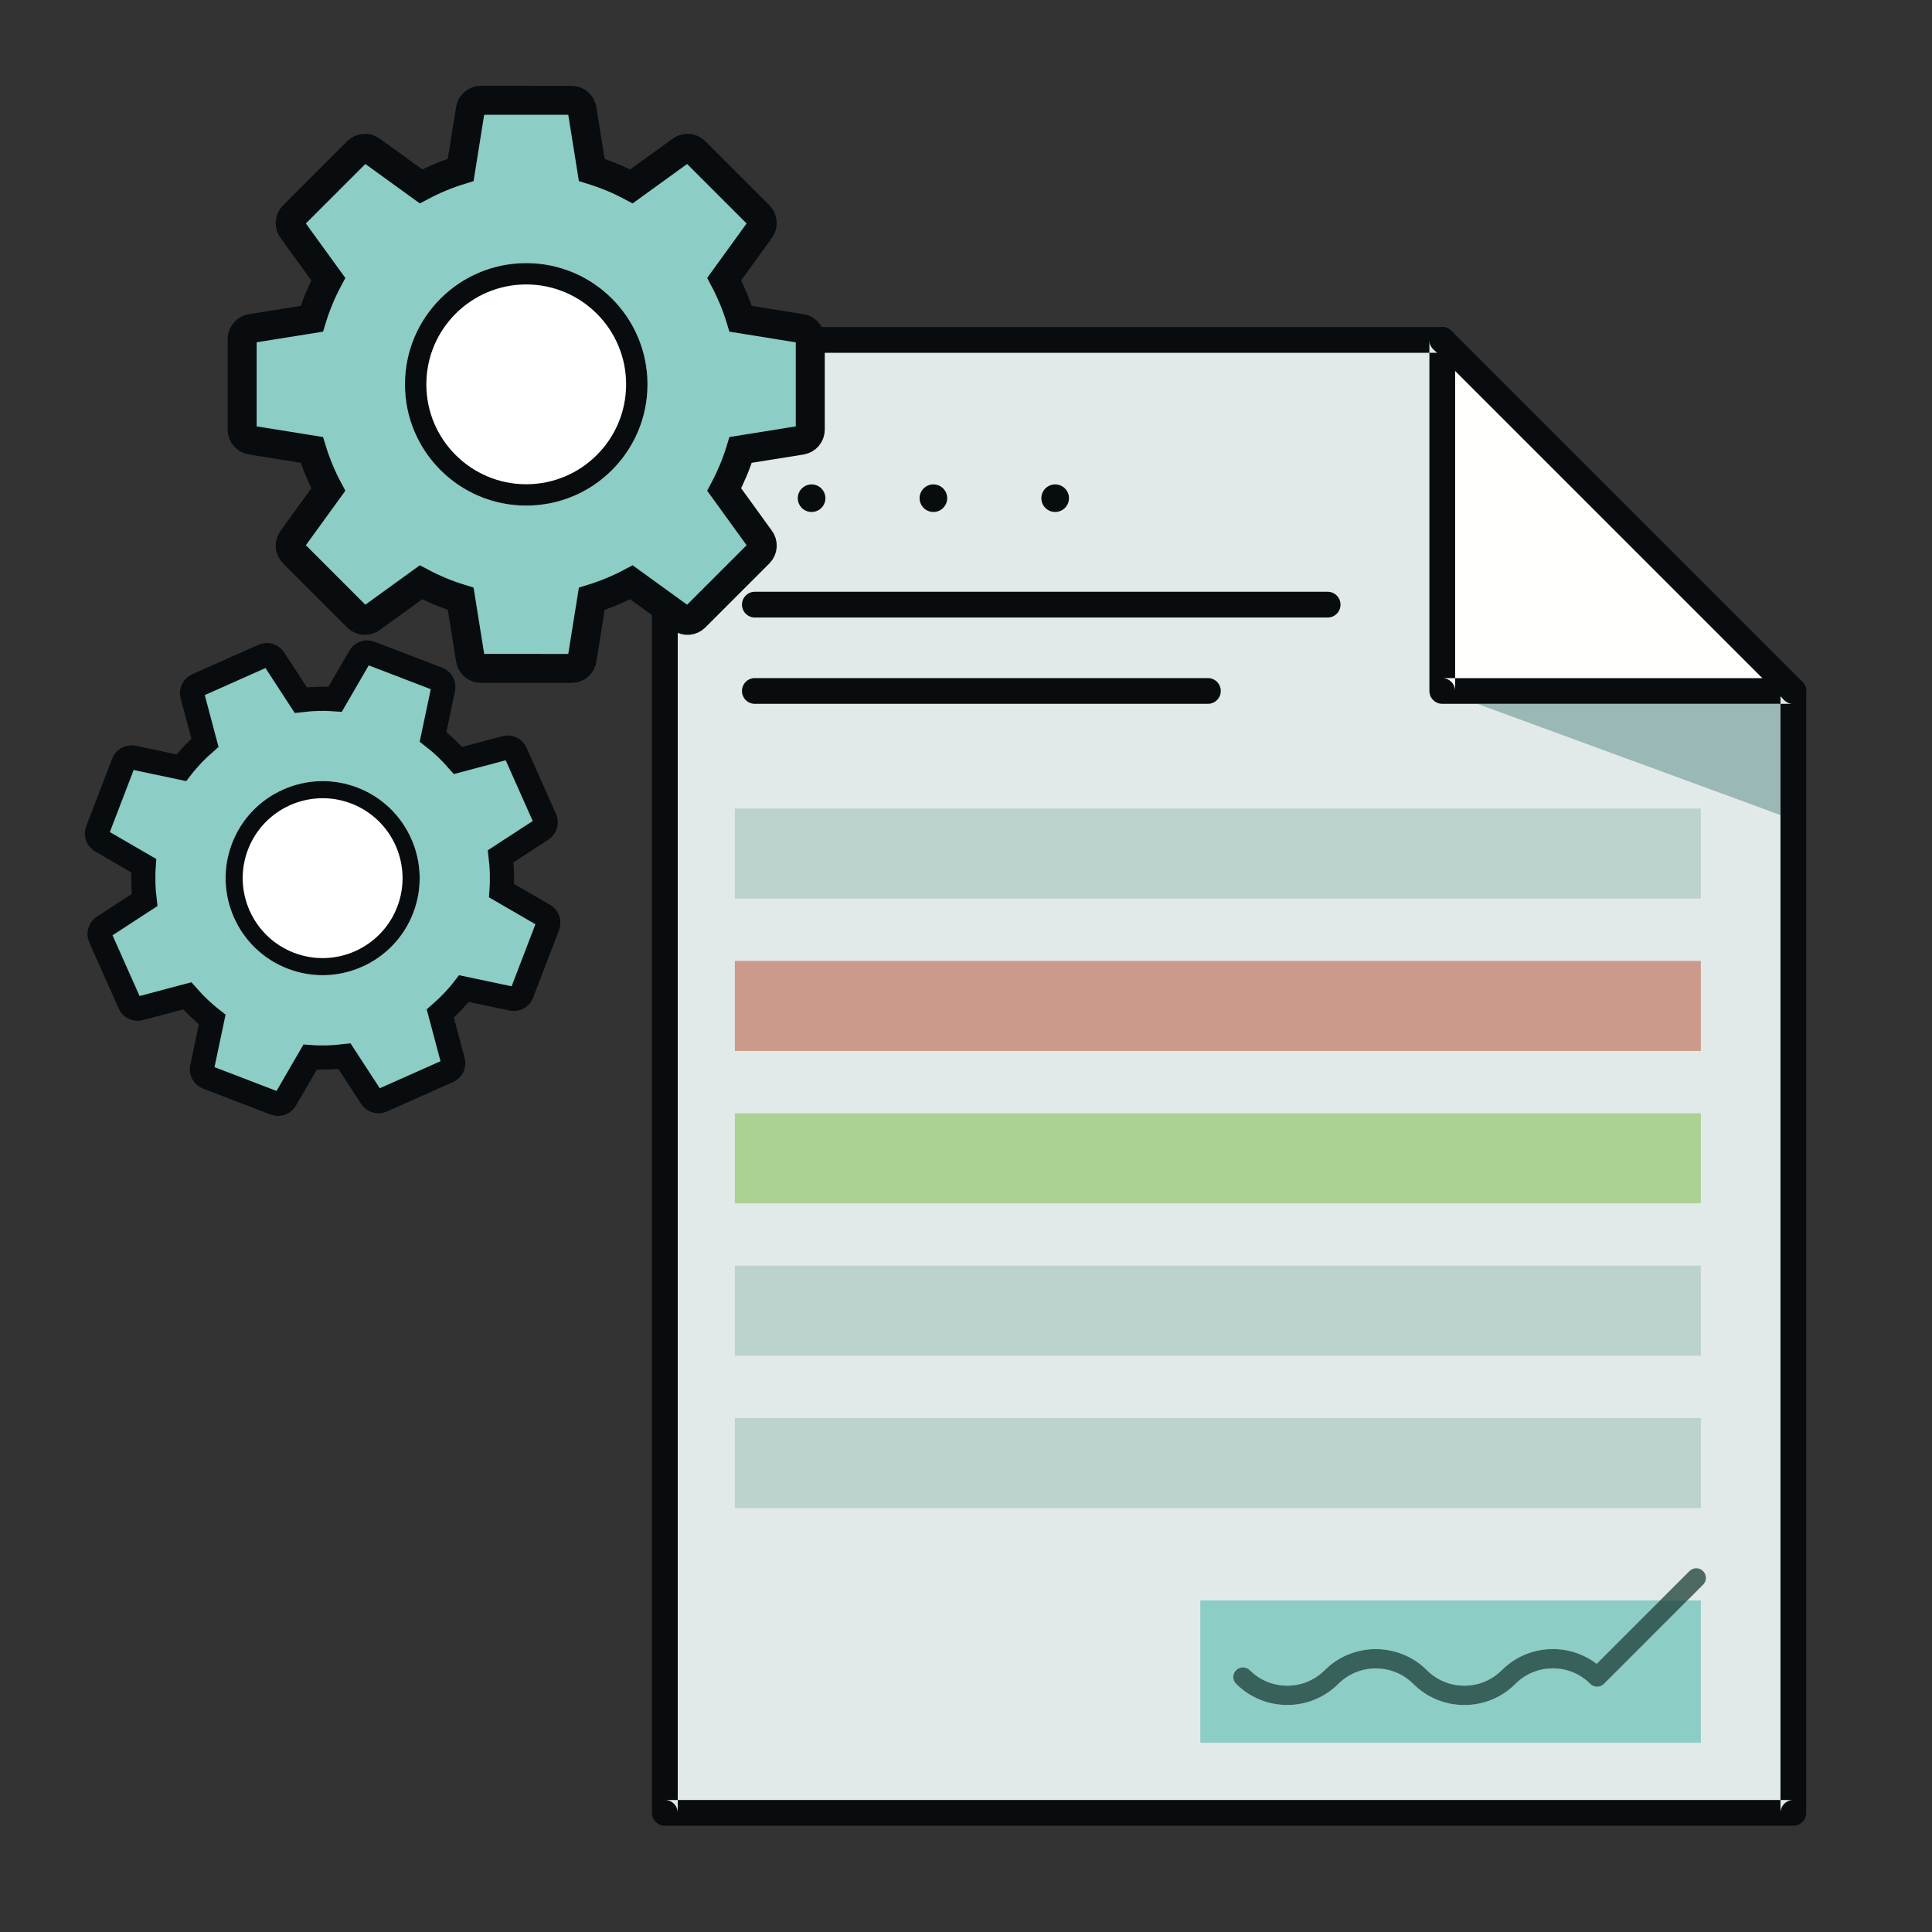 <?xml version="1.0" encoding="UTF-8"?>
<svg width="40px" height="40px" viewBox="0 0 40 40" version="1.1" xmlns="http://www.w3.org/2000/svg" xmlns:xlink="http://www.w3.org/1999/xlink">
    <rect x="0" y="0" width="40" height="40" fill="#333333" stroke="none"/>
    <title>Gestion_40x40</title>
    <g id="Gestion_40x40" stroke="none" stroke-width="1" fill="none" fill-rule="evenodd">
        <g id="Group" transform="translate(-1, 2)">
            <g transform="translate(0, 3)" id="shutterstock_495676171">
                <g transform="translate(14, 1)">
                    <polyline id="Fill-11" fill="#E2EAE9" points="24.129 31.533 24.129 8.306 16.861 8.306 16.861 1.038 0.765 1.038 0.765 31.533 24.129 31.533"></polyline>
                    <polyline id="Fill-12" fill="#FFFFFE" points="16.861 1.038 16.861 8.306 24.129 8.306 16.861 1.038"></polyline>
                    <polyline id="Fill-13" fill="#9AB8B5" points="23.863 10.875 17.587 8.572 23.863 8.572 23.863 10.875"></polyline>
                    <polygon id="Fill-15" fill="#BCD2CD" points="2.214 12.604 22.214 12.604 22.214 10.74 2.214 10.74"></polygon>
                    <polygon id="Fill-17" fill="#CC9A8B" points="2.214 15.759 22.214 15.759 22.214 13.894 2.214 13.894"></polygon>
                    <polygon id="Fill-19" fill="#ABD293" points="2.214 18.914 22.214 18.914 22.214 17.049 2.214 17.049"></polygon>
                    <polygon id="Fill-21" fill="#BCD2CD" points="2.214 22.069 22.214 22.069 22.214 20.204 2.214 20.204"></polygon>
                    <polygon id="Fill-23" fill="#BCD2CD" points="2.214 25.224 22.214 25.224 22.214 23.359 2.214 23.359"></polygon>
                    <path d="M22.214,30.082 L11.851,30.082 L11.851,27.135 L21.37,27.135 L20.057,28.448 C19.798,28.25 19.483,28.142 19.15,28.142 C18.751,28.142 18.375,28.298 18.092,28.58 C17.878,28.794 17.598,28.9 17.317,28.9 C17.037,28.9 16.756,28.794 16.543,28.58 C16.251,28.288 15.867,28.143 15.484,28.143 C15.101,28.143 14.718,28.288 14.426,28.58 C14.212,28.794 13.932,28.9 13.651,28.9 C13.37,28.9 13.089,28.794 12.876,28.58 C12.837,28.541 12.786,28.521 12.734,28.521 C12.683,28.521 12.632,28.541 12.592,28.58 C12.514,28.658 12.514,28.785 12.594,28.863 C12.885,29.154 13.268,29.3 13.651,29.3 C14.035,29.3 14.418,29.154 14.709,28.863 C14.923,28.65 15.204,28.543 15.484,28.543 C15.765,28.543 16.046,28.65 16.26,28.863 C16.551,29.155 16.934,29.301 17.317,29.301 C17.701,29.301 18.084,29.155 18.375,28.863 C18.582,28.656 18.858,28.542 19.15,28.542 C19.443,28.542 19.718,28.656 19.926,28.863 C19.963,28.9 20.013,28.922 20.066,28.922 C20.12,28.922 20.17,28.9 20.208,28.863 L21.935,27.135 L22.214,27.135 L22.214,30.082" id="Fill-24" fill="#8CCDC6"></path>
                    <path d="M4.089,4.315 C4.089,4.472 3.961,4.6 3.803,4.6 C3.645,4.6 3.517,4.472 3.517,4.315 C3.517,4.157 3.645,4.029 3.803,4.029 C3.961,4.029 4.089,4.157 4.089,4.315" id="Fill-25" fill="#090C0E"></path>
                    <path d="M6.611,4.314 C6.611,4.472 6.483,4.6 6.325,4.6 C6.167,4.6 6.039,4.472 6.039,4.314 C6.039,4.157 6.167,4.029 6.325,4.029 C6.483,4.029 6.611,4.157 6.611,4.314" id="Fill-26" fill="#090C0E"></path>
                    <path d="M9.132,4.314 C9.132,4.472 9.004,4.6 8.846,4.6 C8.688,4.6 8.56,4.472 8.56,4.314 C8.56,4.157 8.688,4.029 8.846,4.029 C9.004,4.029 9.132,4.157 9.132,4.314" id="Fill-27" fill="#090C0E"></path>
                    <path d="M1.032,31.533 L1.032,1.038 C1.032,1.185 0.912,1.304 0.765,1.304 L16.861,1.304 C16.713,1.304 16.594,1.185 16.594,1.038 L16.594,8.306 C16.594,8.452 16.713,8.572 16.861,8.572 L24.129,8.572 C23.982,8.572 23.863,8.452 23.863,8.306 L23.863,31.533 C23.863,31.386 23.982,31.267 24.129,31.267 L0.765,31.267 C0.912,31.267 1.032,31.386 1.032,31.533 M24.396,31.533 L24.396,8.306 C24.396,8.158 24.277,8.04 24.129,8.04 L16.861,8.04 C17.008,8.04 17.127,8.158 17.127,8.306 L17.127,1.038 C17.127,0.89 17.008,0.771 16.861,0.771 L0.765,0.771 C0.618,0.771 0.498,0.89 0.498,1.038 L0.498,31.533 C0.498,31.681 0.618,31.8 0.765,31.8 L24.129,31.8 C24.277,31.8 24.396,31.681 24.396,31.533" id="Fill-37" fill="#090C0E"></path>
                    <path d="M24.318,8.117 L17.049,0.849 C16.945,0.745 16.776,0.745 16.672,0.849 C16.568,0.953 16.568,1.122 16.672,1.226 L23.941,8.494 C24.045,8.598 24.214,8.598 24.318,8.494 C24.422,8.39 24.422,8.221 24.318,8.117" id="Fill-38" fill="#090C0E"></path>
                    <path d="M2.628,6.785 L14.488,6.785 C14.635,6.785 14.754,6.666 14.754,6.518 C14.754,6.371 14.635,6.252 14.488,6.252 L2.628,6.252 C2.481,6.252 2.362,6.371 2.362,6.518 C2.362,6.666 2.481,6.785 2.628,6.785" id="Fill-39" fill="#090C0E"></path>
                    <path d="M2.628,8.572 L12.008,8.572 C12.155,8.572 12.275,8.453 12.275,8.306 C12.275,8.158 12.155,8.039 12.008,8.039 L2.628,8.039 C2.481,8.039 2.362,8.158 2.362,8.306 C2.362,8.453 2.481,8.572 2.628,8.572" id="Fill-40" fill="#090C0E"></path>
                    <path d="M21.935,27.135 L21.37,27.135 L21.978,26.528 C22.017,26.489 22.068,26.469 22.119,26.469 C22.17,26.469 22.221,26.489 22.26,26.528 C22.339,26.606 22.339,26.732 22.26,26.81 L21.935,27.135" id="Fill-41" fill="#4D6964"></path>
                    <path d="M17.317,29.301 C16.934,29.301 16.551,29.155 16.26,28.863 C16.046,28.65 15.765,28.543 15.484,28.543 C15.204,28.543 14.923,28.65 14.709,28.863 C14.418,29.154 14.035,29.3 13.651,29.3 C13.268,29.3 12.885,29.154 12.594,28.863 C12.514,28.785 12.514,28.658 12.592,28.58 C12.632,28.541 12.683,28.521 12.734,28.521 C12.786,28.521 12.837,28.541 12.876,28.58 C13.089,28.794 13.37,28.9 13.651,28.9 C13.932,28.9 14.212,28.794 14.426,28.58 C14.718,28.288 15.101,28.143 15.484,28.143 C15.867,28.143 16.251,28.288 16.543,28.58 C16.756,28.794 17.037,28.9 17.317,28.9 C17.598,28.9 17.878,28.794 18.092,28.58 C18.375,28.298 18.751,28.142 19.15,28.142 C19.483,28.142 19.798,28.25 20.057,28.448 L21.37,27.135 L21.935,27.135 L20.208,28.863 C20.17,28.9 20.12,28.922 20.066,28.922 C20.013,28.922 19.963,28.9 19.926,28.863 C19.718,28.656 19.443,28.542 19.15,28.542 C18.858,28.542 18.582,28.656 18.375,28.863 C18.084,29.155 17.701,29.301 17.317,29.301" id="Fill-42" fill="#38615B"></path>
                </g>
            </g>
            <g id="shutterstock_1492012481" transform="translate(6, 0)">
                <path d="M6.833,0.077 C6.94,0.077 7.034,0.154 7.051,0.263 L7.051,0.263 L7.252,1.518 C7.394,1.562 7.533,1.612 7.671,1.669 C7.809,1.726 7.943,1.79 8.073,1.859 L8.073,1.859 L9.095,1.12 C9.182,1.049 9.31,1.054 9.39,1.135 L9.39,1.135 L10.717,2.462 C10.793,2.538 10.804,2.659 10.74,2.748 L10.74,2.748 L9.994,3.779 C10.063,3.909 10.126,4.044 10.184,4.182 C10.241,4.319 10.291,4.459 10.334,4.6 L10.334,4.6 L11.572,4.799 C11.687,4.807 11.776,4.903 11.776,5.019 L11.776,5.019 L11.776,6.896 C11.776,7.003 11.698,7.096 11.59,7.114 L11.59,7.114 L10.334,7.315 C10.291,7.456 10.241,7.596 10.184,7.733 C10.126,7.871 10.063,8.006 9.994,8.136 L9.994,8.136 L10.733,9.157 C10.803,9.244 10.798,9.372 10.717,9.453 L10.717,9.453 L9.39,10.78 C9.315,10.855 9.194,10.867 9.104,10.802 L9.104,10.802 L8.073,10.056 C7.943,10.125 7.809,10.189 7.671,10.246 C7.534,10.303 7.394,10.353 7.252,10.397 L7.252,10.397 L7.054,11.635 C7.045,11.749 6.95,11.839 6.833,11.839 L6.833,11.839 L4.957,11.838 C4.85,11.838 4.756,11.761 4.739,11.652 L4.739,11.652 L4.538,10.397 C4.396,10.353 4.257,10.303 4.119,10.246 C3.981,10.189 3.847,10.125 3.717,10.056 L3.717,10.056 L2.695,10.795 C2.608,10.866 2.481,10.861 2.4,10.78 L2.4,10.78 L1.073,9.453 C0.997,9.377 0.986,9.256 1.05,9.167 L1.05,9.167 L1.797,8.136 C1.727,8.006 1.664,7.871 1.607,7.733 C1.55,7.596 1.499,7.456 1.456,7.315 L1.456,7.315 L0.218,7.116 C0.104,7.108 0.014,7.012 0.014,6.896 L0.014,6.896 L0.014,5.019 C0.014,4.913 0.092,4.819 0.2,4.801 L0.2,4.801 L1.456,4.6 C1.499,4.459 1.55,4.319 1.607,4.182 C1.664,4.044 1.727,3.909 1.797,3.779 L1.797,3.779 L1.057,2.758 C0.987,2.671 0.992,2.543 1.073,2.462 L1.073,2.462 L2.4,1.135 C2.475,1.06 2.597,1.048 2.686,1.113 L2.686,1.113 L3.717,1.859 C3.847,1.79 3.981,1.726 4.119,1.669 C4.257,1.612 4.396,1.562 4.538,1.518 L4.538,1.518 L4.736,0.28 C4.745,0.166 4.84,0.076 4.957,0.076 L4.957,0.076 Z" id="Fill-1" stroke="#090C0E" stroke-width="0.6" fill="#8CCDC6"></path>
                <path d="M5.895,3.447 C6.588,3.447 7.216,3.728 7.67,4.182 C8.125,4.637 8.406,5.264 8.406,5.958 C8.406,6.651 8.125,7.278 7.67,7.733 C7.216,8.187 6.588,8.468 5.895,8.468 C5.202,8.468 4.574,8.187 4.12,7.733 C3.665,7.278 3.384,6.651 3.384,5.958 C3.384,5.264 3.665,4.637 4.12,4.182 C4.574,3.728 5.202,3.447 5.895,3.447 Z" id="Fill-2" fill="#FFFFFF"></path>
                <path d="M7.357,7.42 C6.983,7.794 6.466,8.026 5.895,8.026 C5.324,8.026 4.807,7.794 4.433,7.42 C4.058,7.046 3.827,6.529 3.827,5.958 C3.827,5.387 4.058,4.869 4.433,4.495 C4.807,4.121 5.324,3.889 5.895,3.889 C6.466,3.889 6.983,4.121 7.357,4.495 C7.732,4.869 7.963,5.387 7.963,5.958 C7.963,6.529 7.732,7.046 7.357,7.42 Z M5.895,3.447 C5.202,3.447 4.574,3.728 4.12,4.182 C3.665,4.637 3.384,5.264 3.384,5.958 C3.384,6.651 3.665,7.278 4.12,7.733 C4.574,8.187 5.202,8.468 5.895,8.468 C6.588,8.468 7.216,8.187 7.67,7.733 C8.125,7.278 8.406,6.651 8.406,5.958 C8.406,5.264 8.125,4.637 7.67,4.182 C7.216,3.728 6.588,3.447 5.895,3.447 L5.895,3.447 Z" id="Fill-2" fill="#090C0E"></path>
            </g>
            <g id="shutterstock_1492012481-copy" transform="translate(8, 16) rotate(-69) translate(-8, -16) translate(3, 11)">
                <path d="M5.467,0.061 C5.552,0.061 5.627,0.123 5.641,0.21 L5.641,0.21 L5.802,1.215 C5.915,1.249 6.027,1.29 6.137,1.335 C6.247,1.381 6.355,1.432 6.459,1.487 L6.459,1.487 L7.276,0.896 C7.345,0.839 7.448,0.844 7.512,0.908 L7.512,0.908 L8.574,1.97 C8.634,2.03 8.644,2.127 8.592,2.199 L8.592,2.199 L7.995,3.023 C8.05,3.127 8.101,3.235 8.147,3.345 C8.193,3.455 8.233,3.567 8.267,3.68 L8.267,3.68 L9.258,3.839 C9.349,3.846 9.421,3.922 9.421,4.015 L9.421,4.015 L9.421,5.517 C9.421,5.602 9.359,5.677 9.272,5.691 L9.272,5.691 L8.267,5.852 C8.233,5.965 8.193,6.077 8.147,6.187 C8.101,6.297 8.05,6.405 7.995,6.509 L7.995,6.509 L8.586,7.326 C8.643,7.396 8.639,7.498 8.574,7.562 L8.574,7.562 L7.512,8.624 C7.452,8.684 7.355,8.694 7.283,8.642 L7.283,8.642 L6.459,8.045 C6.355,8.1 6.247,8.151 6.137,8.197 C6.027,8.242 5.915,8.283 5.802,8.317 L5.802,8.317 L5.643,9.308 C5.636,9.399 5.56,9.471 5.467,9.471 L5.467,9.471 L3.965,9.471 C3.88,9.471 3.805,9.409 3.791,9.322 L3.791,9.322 L3.63,8.317 C3.517,8.283 3.405,8.242 3.295,8.197 C3.185,8.151 3.077,8.1 2.973,8.045 L2.973,8.045 L2.156,8.636 C2.087,8.693 1.984,8.689 1.92,8.624 L1.92,8.624 L0.858,7.562 C0.798,7.502 0.789,7.405 0.84,7.333 L0.84,7.333 L1.437,6.509 C1.382,6.405 1.331,6.297 1.285,6.187 C1.24,6.077 1.199,5.965 1.165,5.852 L1.165,5.852 L0.174,5.693 C0.083,5.686 0.011,5.61 0.011,5.517 L0.011,5.517 L0.011,4.015 C0.011,3.93 0.073,3.855 0.16,3.841 L0.16,3.841 L1.165,3.68 C1.199,3.567 1.24,3.455 1.285,3.345 C1.331,3.235 1.382,3.127 1.437,3.023 L1.437,3.023 L0.846,2.206 C0.789,2.137 0.794,2.034 0.858,1.97 L0.858,1.97 L1.92,0.908 C1.98,0.848 2.077,0.838 2.149,0.89 L2.149,0.89 L2.973,1.487 C3.077,1.432 3.185,1.381 3.295,1.335 C3.405,1.29 3.517,1.249 3.63,1.215 L3.63,1.215 L3.789,0.224 C3.796,0.133 3.872,0.061 3.965,0.061 L3.965,0.061 Z" id="Fill-1" stroke="#090C0E" stroke-width="0.5" fill="#8CCDC6"></path>
                <path d="M4.716,2.757 C5.271,2.757 5.773,2.982 6.136,3.346 C6.5,3.709 6.725,4.211 6.725,4.766 C6.725,5.321 6.5,5.823 6.136,6.186 C5.773,6.55 5.271,6.775 4.716,6.775 C4.162,6.775 3.659,6.55 3.296,6.186 C2.932,5.823 2.707,5.321 2.707,4.766 C2.707,4.211 2.932,3.709 3.296,3.346 C3.659,2.982 4.162,2.757 4.716,2.757 Z" id="Fill-2" fill="#FFFFFF"></path>
                <path d="M5.886,5.936 C5.587,6.235 5.173,6.421 4.716,6.421 C4.259,6.421 3.846,6.235 3.546,5.936 C3.247,5.637 3.061,5.223 3.061,4.766 C3.061,4.309 3.247,3.896 3.546,3.596 C3.846,3.297 4.259,3.111 4.716,3.111 C5.173,3.111 5.587,3.297 5.886,3.596 C6.185,3.896 6.371,4.309 6.371,4.766 C6.371,5.223 6.185,5.637 5.886,5.936 Z M4.716,2.757 C4.162,2.757 3.659,2.982 3.296,3.346 C2.932,3.709 2.707,4.211 2.707,4.766 C2.707,5.321 2.932,5.823 3.296,6.186 C3.659,6.55 4.162,6.775 4.716,6.775 C5.271,6.775 5.773,6.55 6.136,6.186 C6.5,5.823 6.725,5.321 6.725,4.766 C6.725,4.211 6.5,3.709 6.136,3.346 C5.773,2.982 5.271,2.757 4.716,2.757 L4.716,2.757 Z" id="Fill-2" fill="#090C0E"></path>
            </g>
        </g>
    </g>
</svg>
